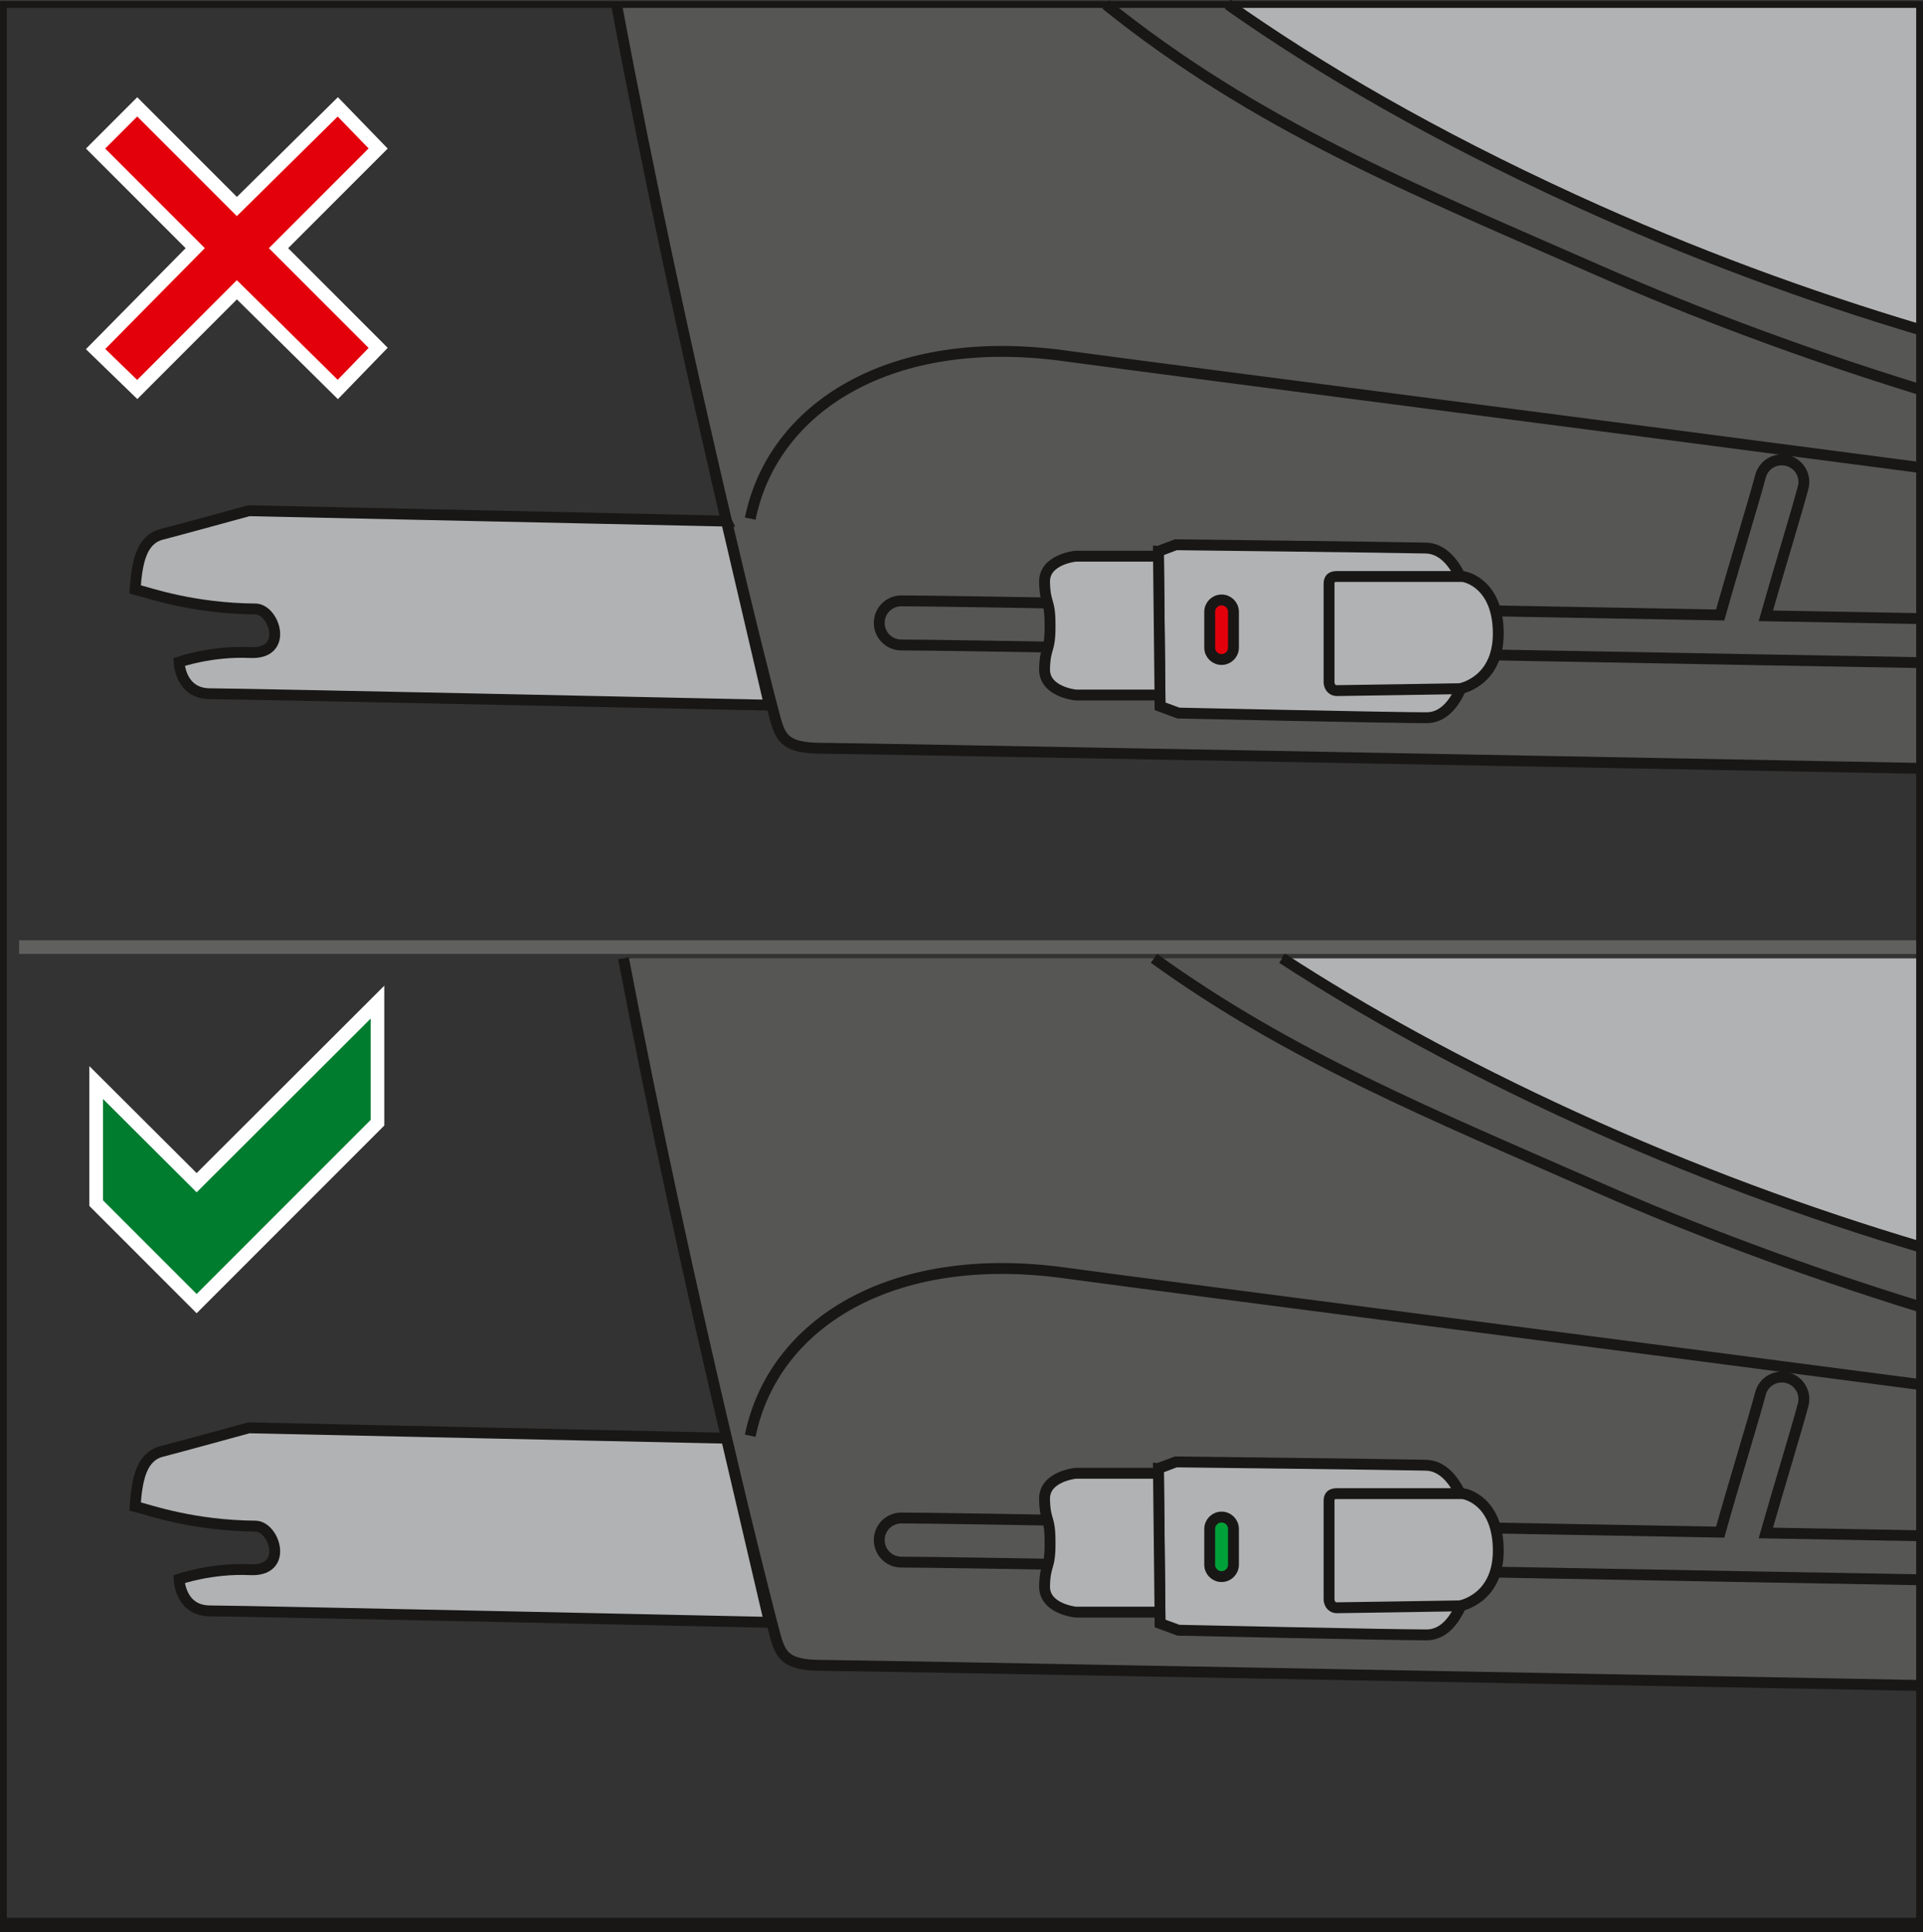 <?xml version="1.0" encoding="UTF-8"?>
<!DOCTYPE svg PUBLIC "-//W3C//DTD SVG 1.1//EN" "http://www.w3.org/Graphics/SVG/1.1/DTD/svg11.dtd">
<!-- Creator: CorelDRAW 2018 (64-Bit) -->
<svg xmlns="http://www.w3.org/2000/svg" xml:space="preserve" width="24.945mm" height="25.059mm" version="1.1" style="shape-rendering:geometricPrecision; text-rendering:geometricPrecision; image-rendering:optimizeQuality; fill-rule:evenodd; clip-rule:evenodd"
viewBox="0 0 343.16 344.72"
 xmlns:xlink="http://www.w3.org/1999/xlink">
 <rect x="0" y="0" width="343.16" height="344.72" fill="#333333" stroke="none"/>
 <defs>
  <style type="text/css">
   <![CDATA[
    .str4 {stroke:#181716;stroke-width:1.21;stroke-miterlimit:4}
    .str2 {stroke:#181716;stroke-width:1.94;stroke-miterlimit:10}
    .str0 {stroke:#181716;stroke-width:2.43;stroke-miterlimit:10}
    .str1 {stroke:#60605F;stroke-width:2.43;stroke-miterlimit:4}
    .str3 {stroke:white;stroke-width:2.43;stroke-miterlimit:10}
    .fil0 {fill:none;fill-rule:nonzero}
    .fil4 {fill:#007C2F;fill-rule:nonzero}
    .fil3 {fill:#00A138;fill-rule:nonzero}
    .fil2 {fill:#565655;fill-rule:nonzero}
    .fil1 {fill:#B1B2B3;fill-rule:nonzero}
    .fil5 {fill:#E3000B;fill-rule:nonzero}
   ]]>
  </style>
 </defs>
 <g id="Слой_x0020_1">
  <line class="fil0 str0" x1="-0" y1="343.51" x2="343.16" y2= "343.51" />
  <line class="fil0 str1" x1="342.55" y1="168.96" x2="3.4" y2= "168.96" />
  <path class="fil1" d="M228.69 170.97c14.58,9.48 31.75,18.99 52.11,28.32 21.16,9.7 41.89,17.25 61.74,23.17l0 -51.49 -113.86 0z"/>
  <path class="fil0 str2" d="M228.69 170.97c14.58,9.48 31.75,18.99 52.11,28.32 21.16,9.7 41.89,17.25 61.74,23.17"/>
  <path class="fil2" d="M342.55 222.42c-19.82,-5.91 -40.51,-13.46 -61.63,-23.14 -20.36,-9.33 -37.53,-18.84 -52.11,-28.32l-117.55 0c11.68,60.99 25.7,115.84 27.06,120.77 1.01,3.68 1.95,5.37 8.41,5.37 4.83,0 131.79,2.38 195.83,3.58l0 -78.27z"/>
  <path class="fil0 str2" d="M342.55 222.42c-19.82,-5.91 -40.51,-13.46 -61.63,-23.14 -20.36,-9.33 -37.53,-18.84 -52.11,-28.32m-117.55 0c11.68,60.99 25.7,115.84 27.06,120.77 1.01,3.68 1.95,5.37 8.41,5.37 4.83,0 131.79,2.38 195.83,3.58"/>
  <path class="fil1" d="M129.64 256.57l-85.23 -1.85c0,0 -11.97,3.29 -15.57,4.22 -3.59,0.93 -4.39,4.9 -4.73,9.81 2.66,0.67 10.31,3.42 21.59,3.51 3.34,0.21 5.83,8.11 -1.06,7.77 -6.89,-0.33 -12.68,1.69 -12.68,1.69 0,0 0.13,5.66 5.54,5.66 5.41,0 99.81,2.04 99.81,2.04l-7.68 -32.85z"/>
  <path class="fil0 str2" d="M129.64 256.57l-85.23 -1.85c0,0 -11.97,3.29 -15.57,4.22 -3.59,0.93 -4.39,4.9 -4.73,9.81 2.66,0.67 10.31,3.42 21.59,3.51 3.34,0.21 5.83,8.11 -1.06,7.77 -6.89,-0.33 -12.68,1.69 -12.68,1.69 0,0 0.13,5.66 5.54,5.66 5.41,0 99.81,2.04 99.81,2.04l-7.68 -32.85z"/>
  <path class="fil0 str2" d="M133.88 256.13c4.06,-19.94 25.13,-33.24 55.89,-29.07 23.19,3.14 101.1,13.13 152.78,19.93"/>
  <path class="fil0 str2" d="M342.55 273.97l-27.44 -0.49c2.26,-7.93 5.53,-18.59 6.66,-22.88 0.56,-2.1 -0.69,-4.25 -2.8,-4.81 -2.1,-0.56 -4.25,0.69 -4.81,2.79 -1.21,4.59 -4.94,16.67 -7.19,24.75 -9.05,-0.16 -18.5,-0.33 -28.09,-0.51 -54.07,-0.99 -109.98,-2.01 -118.05,-2.01 -2.17,0 -3.93,1.76 -3.93,3.93 0,2.17 1.76,3.94 3.93,3.94 8.01,0 66.39,1.06 117.9,2 23.53,0.43 46.38,0.85 63.81,1.15"/>
  <path class="fil0 str2" d="M205.93 170.97c24.3,17.53 49.5,27.8 79.56,41 16.47,7.23 35.62,14.51 57.07,21.13"/>
  <path class="fil1" d="M206.73 261.97l3.09 -1.17c0,0 38.81,0.45 44.63,0.59 5.82,0.14 8.3,9.78 8.37,14.46 0.06,4.68 -1.97,15.81 -8.24,15.81 -6.27,0 -44.29,-0.83 -44.29,-0.83l-3.28 -1.21 -0.29 -27.65z"/>
  <path class="fil0 str2" d="M206.73 261.97l3.09 -1.17c0,0 38.81,0.45 44.63,0.59 5.82,0.14 8.3,9.78 8.37,14.46 0.06,4.68 -1.97,15.81 -8.24,15.81 -6.27,0 -44.29,-0.83 -44.29,-0.83l-3.28 -1.21 -0.29 -27.65z"/>
  <path class="fil3" d="M217.99 281.26c-1.17,0 -2.12,-0.94 -2.12,-2.12l0 -6.38c0,-1.17 0.95,-2.12 2.12,-2.12 1.17,0 2.12,0.95 2.12,2.12l0 6.38c0,1.17 -0.95,2.12 -2.12,2.12z"/>
  <path class="fil0 str2" d="M217.99 281.26c-1.17,0 -2.12,-0.94 -2.12,-2.12l0 -6.38c0,-1.17 0.95,-2.12 2.12,-2.12 1.17,0 2.12,0.95 2.12,2.12l0 6.38c0,1.17 -0.95,2.12 -2.12,2.12z"/>
  <path class="fil1" d="M238.61 266.46c-1,0 -1.44,0.36 -1.44,1.3l0 17.51c0,0.57 0.3,1.55 1.44,1.55 1.14,0 21.91,-0.34 21.91,-0.34 0,0 6.85,-1.18 6.85,-9.84 0,-8.66 -5.58,-10.18 -6.49,-10.18l-22.27 0z"/>
  <path class="fil0 str2" d="M238.61 266.46c-1,0 -1.44,0.36 -1.44,1.3l0 17.51c0,0.57 0.3,1.55 1.44,1.55 1.14,0 21.91,-0.34 21.91,-0.34 0,0 6.85,-1.18 6.85,-9.84 0,-8.66 -5.58,-10.18 -6.49,-10.18l-22.27 0z"/>
  <path class="fil1" d="M207 287.6l-15.03 0c0,0 -5.66,-0.54 -5.57,-4.65 0.1,-4.1 1.02,-3 0.98,-7.74 0.03,-4.74 -0.89,-3.64 -0.98,-7.74 -0.1,-4.11 5.57,-4.64 5.57,-4.64l14.76 0 0.27 24.77z"/>
  <path class="fil0 str2" d="M207 287.6l-15.03 0c0,0 -5.66,-0.54 -5.57,-4.65 0.1,-4.1 1.02,-3 0.98,-7.74 0.03,-4.74 -0.89,-3.64 -0.98,-7.74 -0.1,-4.11 5.57,-4.64 5.57,-4.64l14.76 0 0.27 24.77z"/>
  <polygon class="fil4" points="35.09,210.98 17.16,193.12 17.16,214.63 35.09,232.56 67.36,200.28 67.36,178.78 "/>
  <polygon class="fil0 str3" points="67.36,178.78 35.09,210.99 17.16,193.12 17.16,214.63 35.09,232.56 67.36,200.29 "/>
  <path class="fil1" d="M219 0.79c16.51,11.63 36.75,23.39 61.81,34.87 21.16,9.7 41.89,17.25 61.74,23.17l0 -58.04 -123.55 0z"/>
  <path class="fil0 str2" d="M219 0.79c16.51,11.63 36.75,23.39 61.81,34.87 21.16,9.7 41.89,17.25 61.74,23.17"/>
  <path class="fil2" d="M342.55 58.8c-19.82,-5.91 -40.51,-13.46 -61.63,-23.14 -25.07,-11.49 -45.29,-23.24 -61.8,-34.87l-109.1 0c11.9,63.57 26.89,122.23 28.3,127.33 1.01,3.68 1.95,5.37 8.41,5.37 4.83,0 131.79,2.38 195.83,3.58l0 -78.27z"/>
  <path class="fil0 str2" d="M342.55 58.8c-19.82,-5.91 -40.51,-13.46 -61.63,-23.14 -25.07,-11.49 -45.29,-23.24 -61.8,-34.87m-109.1 0c11.9,63.57 26.89,122.23 28.3,127.33 1.01,3.68 1.95,5.37 8.41,5.37 4.83,0 131.79,2.38 195.83,3.58"/>
  <path class="fil1" d="M129.64 92.96l-85.23 -1.85c0,0 -11.97,3.29 -15.57,4.22 -3.59,0.93 -4.39,4.91 -4.73,9.81 2.66,0.67 10.31,3.42 21.59,3.5 3.34,0.21 5.83,8.11 -1.06,7.77 -6.89,-0.33 -12.68,1.69 -12.68,1.69 0,0 0.13,5.66 5.54,5.66 5.41,0 99.81,2.04 99.81,2.04l-7.68 -32.86z"/>
  <path class="fil0 str2" d="M129.64 92.96l-85.23 -1.85c0,0 -11.97,3.29 -15.57,4.22 -3.59,0.93 -4.39,4.91 -4.73,9.81 2.66,0.67 10.31,3.42 21.59,3.5 3.34,0.21 5.83,8.11 -1.06,7.77 -6.89,-0.33 -12.68,1.69 -12.68,1.69 0,0 0.13,5.66 5.54,5.66 5.41,0 99.81,2.04 99.81,2.04l-7.68 -32.86z"/>
  <path class="fil0 str2" d="M133.88 92.52c4.06,-19.94 25.13,-33.24 55.89,-29.07 23.19,3.14 101.1,13.13 152.78,19.94"/>
  <path class="fil0 str2" d="M342.55 110.35l-27.44 -0.49c2.26,-7.93 5.53,-18.59 6.66,-22.88 0.56,-2.1 -0.69,-4.25 -2.8,-4.81 -2.1,-0.56 -4.25,0.69 -4.81,2.79 -1.21,4.59 -4.94,16.68 -7.19,24.75 -9.05,-0.17 -18.5,-0.34 -28.09,-0.51 -54.07,-0.98 -109.98,-2.01 -118.05,-2.01 -2.17,0 -3.93,1.76 -3.93,3.93 0,2.17 1.76,3.94 3.93,3.94 8.01,0 66.39,1.06 117.9,2 23.53,0.43 46.38,0.85 63.81,1.15"/>
  <path class="fil0 str2" d="M197.32 0.79c27.01,21.69 54.54,32.79 88.17,47.55 16.47,7.23 35.62,14.51 57.07,21.13"/>
  <path class="fil1" d="M206.73 98.35l3.09 -1.17c0,0 38.81,0.45 44.63,0.59 5.82,0.14 8.3,9.78 8.37,14.46 0.06,4.68 -1.97,15.81 -8.24,15.81 -6.27,0 -44.29,-0.83 -44.29,-0.83l-3.28 -1.21 -0.29 -27.65z"/>
  <path class="fil0 str2" d="M206.73 98.35l3.09 -1.17c0,0 38.81,0.45 44.63,0.59 5.82,0.14 8.3,9.78 8.37,14.46 0.06,4.68 -1.97,15.81 -8.24,15.81 -6.27,0 -44.29,-0.83 -44.29,-0.83l-3.28 -1.21 -0.29 -27.65z"/>
  <path class="fil5" d="M217.99 117.65c-1.17,0 -2.12,-0.94 -2.12,-2.12l0 -6.38c0,-1.17 0.95,-2.12 2.12,-2.12 1.17,0 2.12,0.95 2.12,2.12l0 6.38c0,1.17 -0.95,2.12 -2.12,2.12z"/>
  <path class="fil0 str2" d="M217.99 117.65c-1.17,0 -2.12,-0.94 -2.12,-2.12l0 -6.38c0,-1.17 0.95,-2.12 2.12,-2.12 1.17,0 2.12,0.95 2.12,2.12l0 6.38c0,1.17 -0.95,2.12 -2.12,2.12z"/>
  <path class="fil1" d="M238.61 102.84c-1,0 -1.44,0.36 -1.44,1.3l0 17.51c0,0.57 0.3,1.55 1.44,1.55 1.14,0 21.91,-0.34 21.91,-0.34 0,0 6.85,-1.18 6.85,-9.84 0,-8.66 -5.58,-10.18 -6.49,-10.18l-22.27 0z"/>
  <path class="fil0 str2" d="M238.61 102.84c-1,0 -1.44,0.36 -1.44,1.3l0 17.51c0,0.57 0.3,1.55 1.44,1.55 1.14,0 21.91,-0.34 21.91,-0.34 0,0 6.85,-1.18 6.85,-9.84 0,-8.66 -5.58,-10.18 -6.49,-10.18l-22.27 0z"/>
  <path class="fil1" d="M207 123.99l-15.03 0c0,0 -5.66,-0.54 -5.57,-4.65 0.1,-4.11 1.02,-3 0.98,-7.74 0.03,-4.74 -0.89,-3.64 -0.98,-7.74 -0.1,-4.11 5.57,-4.64 5.57,-4.64l14.76 0 0.27 24.77z"/>
  <path class="fil0 str2" d="M207 123.99l-15.03 0c0,0 -5.66,-0.54 -5.57,-4.65 0.1,-4.11 1.02,-3 0.98,-7.74 0.03,-4.74 -0.89,-3.64 -0.98,-7.74 -0.1,-4.11 5.57,-4.64 5.57,-4.64l14.76 0 0.27 24.77z"/>
  <polygon class="fil5" points="42.27,36.84 24.49,19.06 17.06,26.49 34.84,44.27 17.06,62.28 24.49,69.48 42.27,51.69 60.28,69.48 67.49,62.05 49.7,44.27 67.49,26.49 60.28,19.06 "/>
  <polygon class="fil0 str3" points="60.28,19.06 42.27,36.84 24.49,19.06 17.06,26.49 34.84,44.27 17.06,62.28 24.49,69.48 42.27,51.69 60.28,69.48 67.48,62.05 49.7,44.27 67.48,26.49 "/>
  <polygon class="fil0 str4" points="0.61,342.74 342.55,342.74 342.55,0.8 0.61,0.8 "/>
 </g>
</svg>
